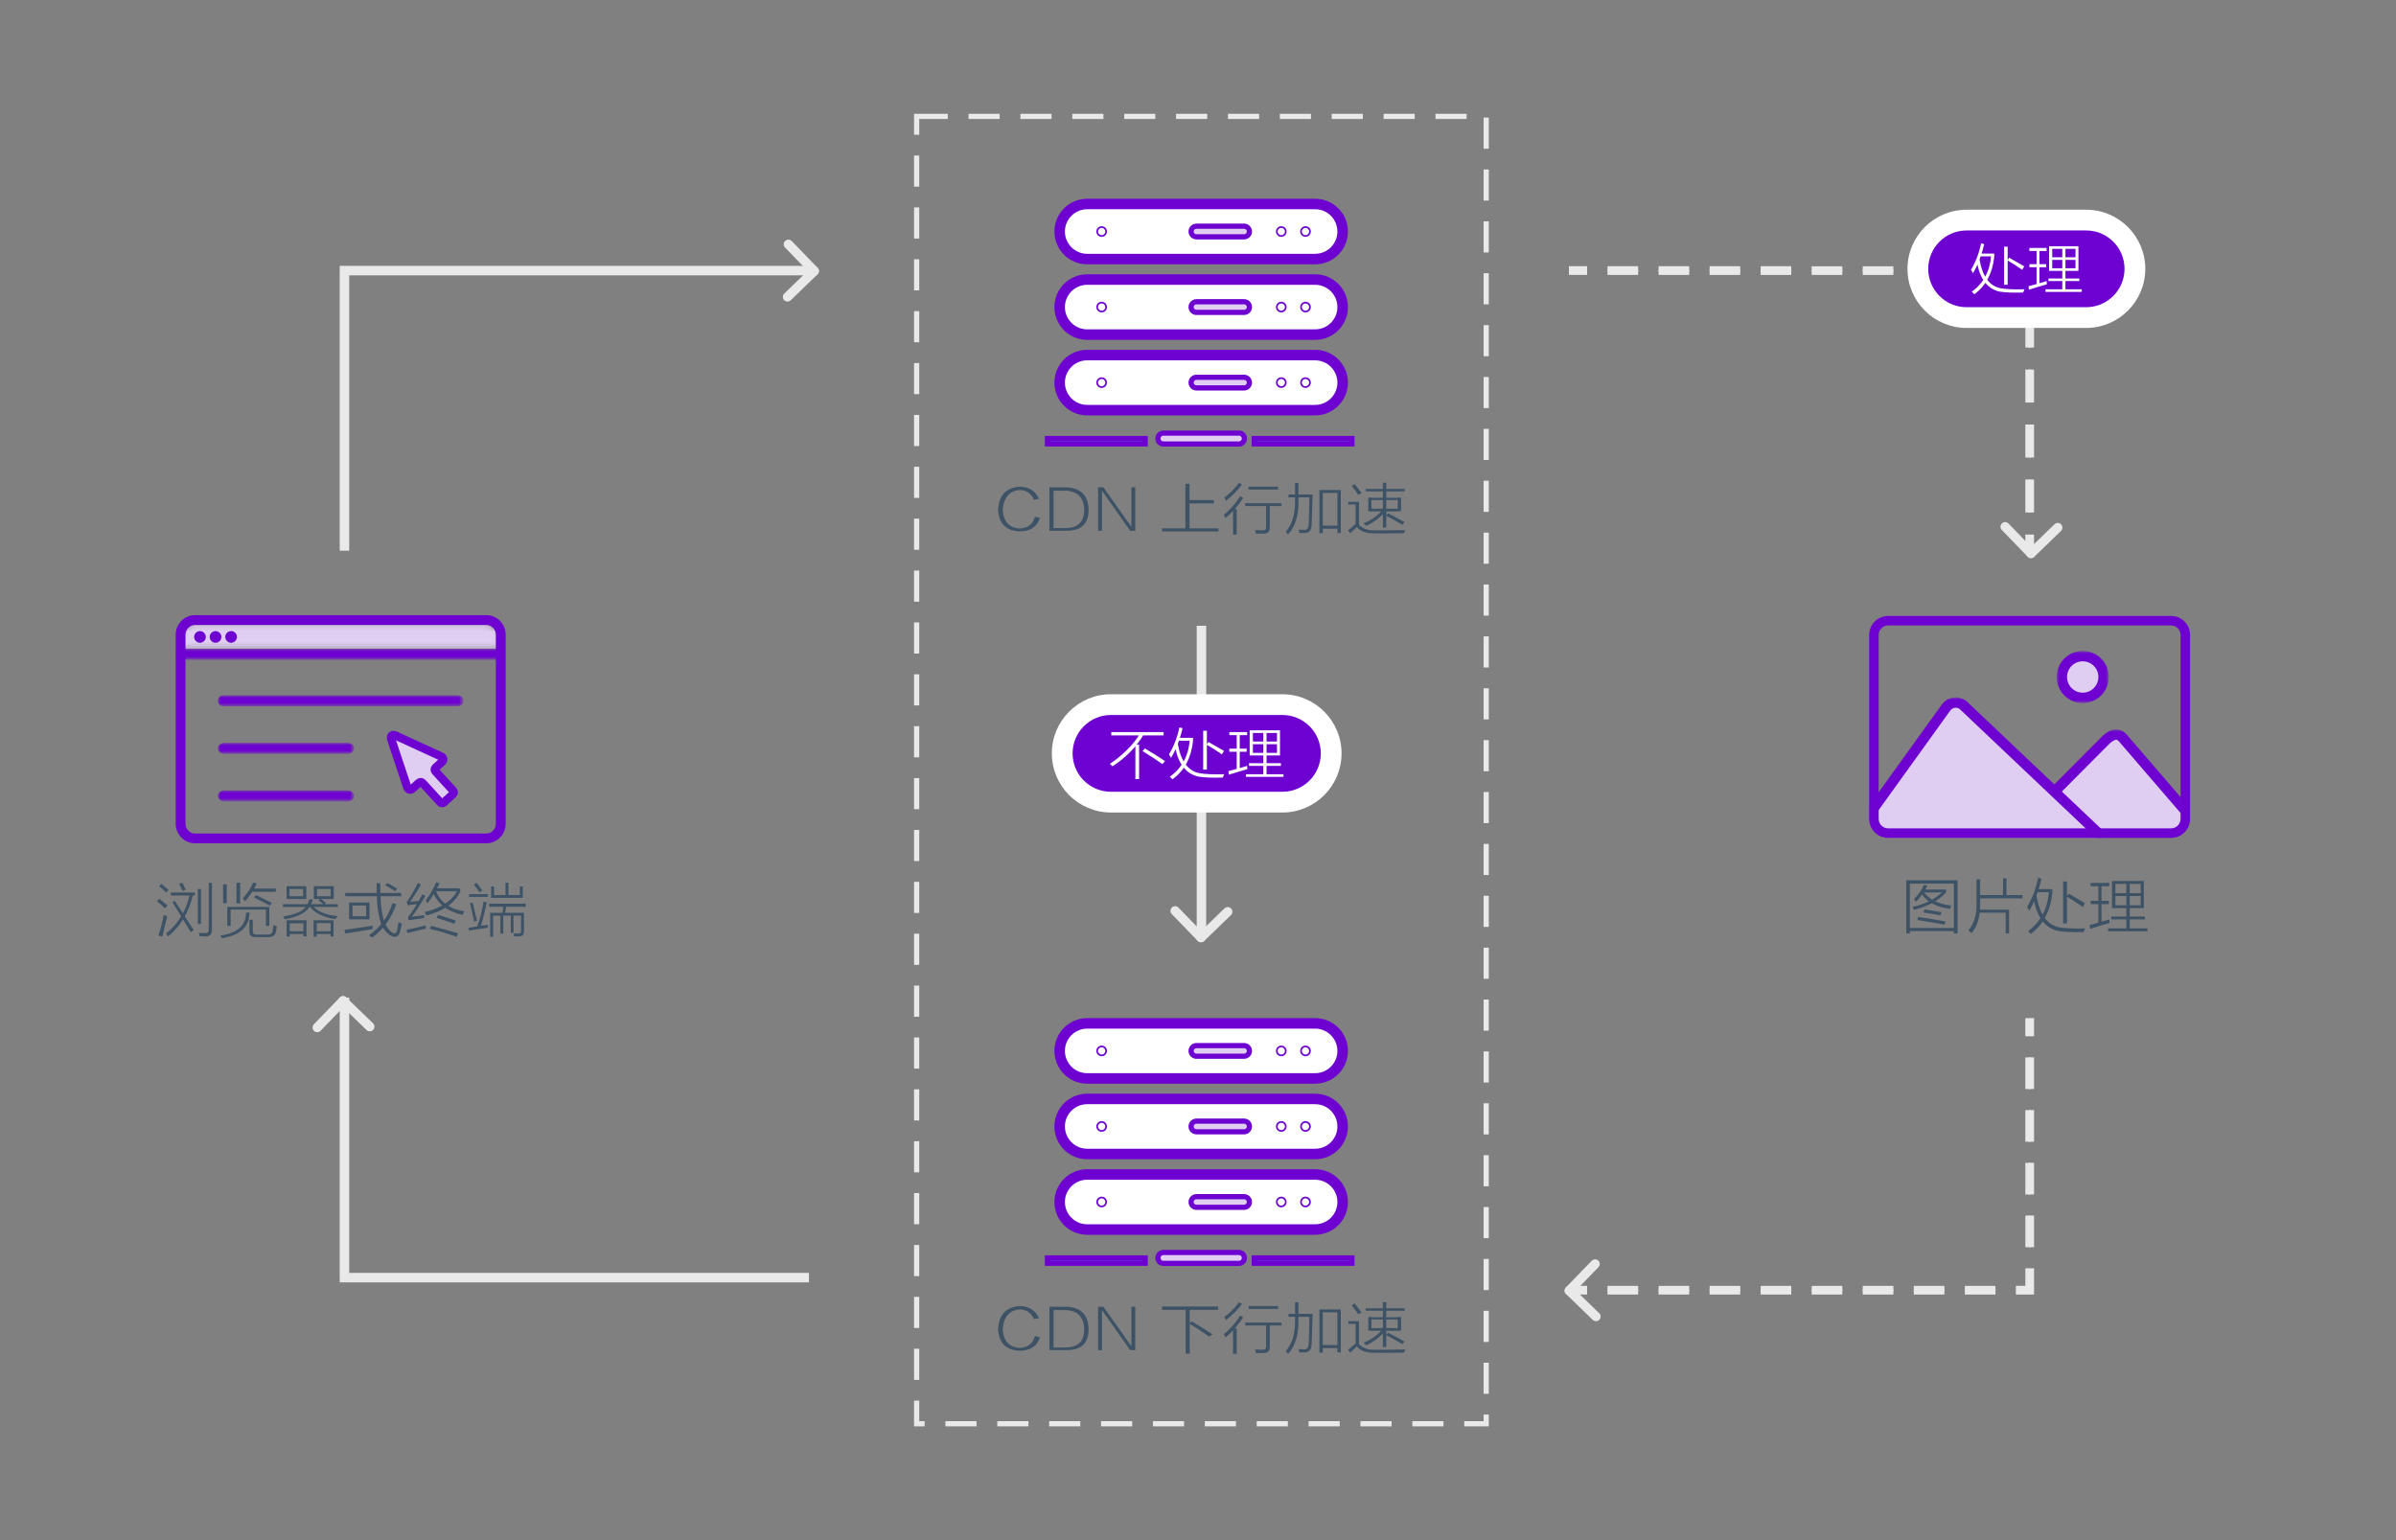 <?xml version="1.0" encoding="utf-8"?>
<!-- Generator: Adobe Illustrator 16.0.0, SVG Export Plug-In . SVG Version: 6.00 Build 0)  -->
<!DOCTYPE svg PUBLIC "-//W3C//DTD SVG 1.1//EN" "http://www.w3.org/Graphics/SVG/1.1/DTD/svg11.dtd">
<svg version="1.1" id="图层_1" xmlns="http://www.w3.org/2000/svg" xmlns:xlink="http://www.w3.org/1999/xlink" x="0px" y="0px"
	 width="461.793px" height="296.867px" viewBox="0 0 461.793 296.867" enable-background="new 0 0 461.793 296.867"
	 xml:space="preserve">
<rect x="0" y="0" width="461.793" height="296.867" fill="#808080" stroke="none"/>
<g>
	<g>
		<g>
			<polyline fill="none" stroke="#E9E9E9" stroke-miterlimit="10" points="305.889,249.033 302.889,249.033 302.891,248.359 
				305.891,248.359 			"/>
			
				<line fill="none" stroke="#E9E9E9" stroke-miterlimit="10" stroke-dasharray="5.903,3.935" x1="309.826" y1="248.359" x2="386.563" y2="248.359"/>
			<polyline fill="none" stroke="#E9E9E9" stroke-miterlimit="10" points="388.53,248.359 391.53,248.359 391.528,249.031 
				388.528,249.031 			"/>
			
				<line fill="none" stroke="#E9E9E9" stroke-miterlimit="10" stroke-dasharray="5.903,3.935" x1="384.593" y1="249.031" x2="307.855" y2="249.033"/>
		</g>
	</g>
	<g>
		<path fill="#E9E9E9" d="M303.097,249.402c-0.344,0.354-0.913,0.365-1.271,0.021l0,0c-0.354-0.344-0.363-0.911-0.021-1.269
			l4.984-5.147c0.345-0.354,0.911-0.36,1.269-0.021l0,0c0.354,0.347,0.364,0.912,0.021,1.269L303.097,249.402z"/>
		<path fill="#E9E9E9" d="M308.226,253.123c0.354,0.344,0.365,0.912,0.021,1.268l0,0c-0.346,0.357-0.91,0.365-1.269,0.021
			l-5.149-4.984c-0.354-0.344-0.363-0.914-0.021-1.268l0,0c0.346-0.357,0.913-0.365,1.269-0.021L308.226,253.123z"/>
	</g>
	<g>
		<g>
			<polyline fill="none" stroke="#E9E9E9" stroke-miterlimit="10" points="390.855,199.748 390.855,196.748 391.53,196.748 
				391.53,199.748 			"/>
			
				<line fill="none" stroke="#E9E9E9" stroke-miterlimit="10" stroke-dasharray="6.098,4.065" x1="391.53" y1="203.814" x2="391.53" y2="242.436"/>
			<polyline fill="none" stroke="#E9E9E9" stroke-miterlimit="10" points="391.53,244.467 391.53,247.467 390.857,247.467 
				390.857,244.467 			"/>
			
				<line fill="none" stroke="#E9E9E9" stroke-miterlimit="10" stroke-dasharray="6.098,4.066" x1="390.857" y1="240.402" x2="390.855" y2="201.781"/>
		</g>
	</g>
	<g>
		<g>
			<polyline fill="none" stroke="#E9E9E9" stroke-miterlimit="10" points="391.53,103.035 391.53,106.035 390.855,106.037 
				390.855,103.037 			"/>
			
				<line fill="none" stroke="#E9E9E9" stroke-miterlimit="10" stroke-dasharray="6.361,4.241" x1="390.855" y1="98.793" x2="390.857" y2="58.506"/>
			<polyline fill="none" stroke="#E9E9E9" stroke-miterlimit="10" points="390.857,56.386 390.857,53.386 391.53,53.386 
				391.53,56.386 			"/>
			
				<line fill="none" stroke="#E9E9E9" stroke-miterlimit="10" stroke-dasharray="6.361,4.241" x1="391.53" y1="60.625" x2="391.53" y2="100.914"/>
		</g>
	</g>
	<g>
		<g>
			<polyline fill="none" stroke="#E9E9E9" stroke-miterlimit="10" points="305.891,52.494 302.891,52.494 302.889,51.82 
				305.889,51.82 			"/>
			
				<line fill="none" stroke="#E9E9E9" stroke-miterlimit="10" stroke-dasharray="5.903,3.935" x1="309.824" y1="51.82" x2="386.561" y2="51.822"/>
			<polyline fill="none" stroke="#E9E9E9" stroke-miterlimit="10" points="388.528,51.822 391.528,51.822 391.53,52.494 
				388.53,52.494 			"/>
			
				<line fill="none" stroke="#E9E9E9" stroke-miterlimit="10" stroke-dasharray="5.903,3.935" x1="384.595" y1="52.494" x2="307.858" y2="52.494"/>
		</g>
	</g>
	<g>
		<path fill="#E9E9E9" d="M395.975,101.051c0.354-0.346,0.924-0.336,1.27,0.021l0,0c0.344,0.354,0.334,0.924-0.021,1.268
			l-5.147,4.984c-0.354,0.346-0.924,0.334-1.269-0.021l0,0c-0.344-0.354-0.334-0.925,0.021-1.269L395.975,101.051z"/>
		<path fill="#E9E9E9" d="M392.092,106.058c0.346,0.354,0.336,0.922-0.021,1.269l0,0c-0.354,0.344-0.925,0.334-1.269-0.021
			l-4.984-5.148c-0.345-0.355-0.335-0.924,0.021-1.27l0,0c0.354-0.346,0.924-0.334,1.27,0.021L392.092,106.058z"/>
	</g>
	<g>
		<path fill="#E9E9E9" d="M65.503,193.555c-0.354-0.344-0.364-0.914-0.021-1.27l0,0c0.346-0.354,0.912-0.365,1.27-0.021l5.146,4.983
			c0.354,0.347,0.364,0.912,0.021,1.269l0,0c-0.348,0.354-0.914,0.364-1.27,0.021L65.503,193.555z"/>
		<path fill="#E9E9E9" d="M61.786,198.684c-0.347,0.354-0.914,0.365-1.271,0.021l0,0c-0.356-0.348-0.365-0.914-0.021-1.271
			l4.983-5.146c0.344-0.354,0.913-0.367,1.269-0.021l0,0c0.355,0.344,0.364,0.912,0.021,1.269L61.786,198.684z"/>
	</g>
	<rect x="65.479" y="245.355" fill="#E9E9E9" width="90.438" height="1.826"/>
	<rect x="65.479" y="192.287" fill="#E9E9E9" width="1.828" height="53.209"/>
	<g>
		<path fill="#E9E9E9" d="M151.302,47.713c-0.344-0.354-0.336-0.924,0.021-1.27l0,0c0.354-0.344,0.923-0.334,1.269,0.021
			l4.982,5.148c0.348,0.354,0.336,0.924-0.02,1.268l0,0c-0.354,0.345-0.926,0.334-1.27-0.021L151.302,47.713z"/>
		<path fill="#E9E9E9" d="M156.309,51.597c0.354-0.345,0.923-0.336,1.267,0.021l0,0c0.348,0.354,0.334,0.926-0.021,1.27
			l-5.149,4.984c-0.354,0.345-0.924,0.336-1.269-0.021l0,0c-0.345-0.354-0.334-0.924,0.021-1.27L156.309,51.597z"/>
	</g>
	<rect x="65.479" y="51.246" fill="#E9E9E9" width="90.438" height="1.826"/>
	<rect x="65.479" y="52.933" fill="#E9E9E9" width="1.828" height="53.213"/>
	<g>
		<g>
			<path fill="#E9E9E9" d="M236.002,175.091c0.354-0.347,0.924-0.337,1.27,0.021l0,0c0.344,0.354,0.334,0.925-0.021,1.271
				l-5.146,4.982c-0.354,0.346-0.924,0.334-1.271-0.021l0,0c-0.345-0.354-0.334-0.928,0.021-1.271L236.002,175.091z"/>
			<path fill="#E9E9E9" d="M232.119,180.098c0.346,0.354,0.336,0.922-0.02,1.269l0,0c-0.355,0.344-0.927,0.334-1.271-0.021
				l-4.983-5.15c-0.345-0.354-0.335-0.922,0.021-1.27l0,0c0.355-0.347,0.926-0.334,1.271,0.021L232.119,180.098z"/>
		</g>
		<rect x="230.645" y="120.623" fill="#E9E9E9" width="1.828" height="59.082"/>
	</g>
	<g>
		<g>
			<g transform="translate(2, 71)">
				<g id="Clipped_6_">
					<g id="SVGID_4_">
					</g>
					<defs>
						<filter id="Adobe_OpacityMaskFilter" filterUnits="userSpaceOnUse" x="31.72" y="48.213" width="63.115" height="5.843">
							<feColorMatrix  type="matrix" values="1 0 0 0 0  0 1 0 0 0  0 0 1 0 0  0 0 0 1 0"/>
						</filter>
					</defs>
					<mask maskUnits="userSpaceOnUse" x="31.72" y="48.213" width="63.115" height="5.843" id="mask-10_3_">
						<g filter="url(#Adobe_OpacityMaskFilter)">
							<path id="path-9_3_" fill="#FFFFFF" d="M35.45,100.125c-1.535,0-2.785-1.533-2.785-3.418V52.772
								c0-1.885,1.25-3.42,2.785-3.42h56.143c1.537,0,2.785,1.533,2.785,3.42v43.937c0,1.889-1.25,3.418-2.785,3.418L35.45,100.125
								L35.45,100.125z"/>
						</g>
					</mask>
					<rect id="Rectangle-path_1_" x="31.72" y="48.213" mask="url(#mask-10_3_)" fill="#DFCEF2" width="63.115" height="5.843"/>
				</g>
				<g id="Clipped_4_">
					<g>
						<defs>
							<filter id="Adobe_OpacityMaskFilter_1_" filterUnits="userSpaceOnUse" x="31.862" y="54.056" width="62.83" height="2.126">
								<feColorMatrix  type="matrix" values="1 0 0 0 0  0 1 0 0 0  0 0 1 0 0  0 0 0 1 0"/>
							</filter>
						</defs>
						<mask maskUnits="userSpaceOnUse" x="31.862" y="54.056" width="62.83" height="2.126" id="mask-14_3_">
							<g filter="url(#Adobe_OpacityMaskFilter_1_)">
								<path id="path-13_3_" fill="#FFFFFF" d="M23.579,82.955c-2.037,0-3.692-1.271-3.692-2.832V43.705
									c0-1.563,1.657-2.836,3.692-2.836h74.486c2.041,0,3.695,1.271,3.695,2.836v36.418c0,1.563-1.656,2.834-3.695,2.834
									L23.579,82.955L23.579,82.955z"/>
							</g>
						</mask>
						<path id="Shape_5_" mask="url(#mask-14_3_)" fill="#6D02D1" d="M94.692,55.119c0,0.588-0.631,1.063-1.408,1.063h-60.01
							c-0.779,0-1.412-0.478-1.412-1.063l0,0c0-0.588,0.633-1.063,1.412-1.063h60.012C94.063,54.056,94.692,54.533,94.692,55.119
							L94.692,55.119z"/>
					</g>
				</g>
				<g id="Clipped_3_">
					<g>
						<defs>
							<filter id="Adobe_OpacityMaskFilter_2_" filterUnits="userSpaceOnUse" x="39.985" y="63.021" width="47.352" height="2.126">
								<feColorMatrix  type="matrix" values="1 0 0 0 0  0 1 0 0 0  0 0 1 0 0  0 0 0 1 0"/>
							</filter>
						</defs>
						<mask maskUnits="userSpaceOnUse" x="39.985" y="63.021" width="47.352" height="2.126" id="mask-16_3_">
							<g filter="url(#Adobe_OpacityMaskFilter_2_)">
								<path id="path-15_3_" fill="#FFFFFF" d="M33.741,87.514c-1.535,0-2.785-1.271-2.785-2.832V48.261
									c0-1.563,1.25-2.835,2.785-2.835h56.141c1.537,0,2.785,1.271,2.785,2.835v36.421c0,1.563-1.25,2.832-2.785,2.832H33.741
									L33.741,87.514z"/>
							</g>
						</mask>
						<path id="Shape_4_" mask="url(#mask-16_3_)" fill="#6D02D1" d="M87.337,64.084c0,0.588-0.477,1.063-1.063,1.063H41.048
							c-0.588,0-1.063-0.479-1.063-1.063l0,0c0-0.586,0.478-1.063,1.063-1.063h45.229C86.862,63.022,87.337,63.498,87.337,64.084
							L87.337,64.084z"/>
					</g>
				</g>
				<g id="Clipped_2_">
					<g>
						<defs>
							<filter id="Adobe_OpacityMaskFilter_3_" filterUnits="userSpaceOnUse" x="39.981" y="72.185" width="26.299" height="2.126">
								<feColorMatrix  type="matrix" values="1 0 0 0 0  0 1 0 0 0  0 0 1 0 0  0 0 0 1 0"/>
							</filter>
						</defs>
						<mask maskUnits="userSpaceOnUse" x="39.981" y="72.185" width="26.299" height="2.126" id="mask-20_3_">
							<g filter="url(#Adobe_OpacityMaskFilter_3_)">
								<path id="path-19_3_" fill="#FFFFFF" d="M33.741,88.527c-1.535,0-2.785-1.271-2.785-2.834V49.274
									c0-1.563,1.25-2.836,2.785-2.836h56.141c1.537,0,2.785,1.272,2.785,2.836v36.419c0,1.563-1.25,2.834-2.785,2.834H33.741z"/>
							</g>
						</mask>
						<path id="Shape_3_" mask="url(#mask-20_3_)" fill="#6D02D1" d="M66.28,73.248c0,0.586-0.588,1.063-1.311,1.063H41.294
							c-0.725,0-1.313-0.479-1.313-1.063l0,0c0-0.588,0.59-1.063,1.313-1.063h23.677C65.692,72.185,66.28,72.66,66.28,73.248
							L66.28,73.248z"/>
					</g>
				</g>
				<g id="Clipped_1_">
					<g>
						<defs>
							<filter id="Adobe_OpacityMaskFilter_4_" filterUnits="userSpaceOnUse" x="39.981" y="81.35" width="26.299" height="2.125">
								<feColorMatrix  type="matrix" values="1 0 0 0 0  0 1 0 0 0  0 0 1 0 0  0 0 0 1 0"/>
							</filter>
						</defs>
						<mask maskUnits="userSpaceOnUse" x="39.981" y="81.35" width="26.299" height="2.125" id="mask-22_3_">
							<g filter="url(#Adobe_OpacityMaskFilter_4_)">
								<path id="path-21_3_" fill="#FFFFFF" d="M33.741,93.518c-1.535,0-2.785-1.271-2.785-2.832v-36.42
									c0-1.563,1.25-2.834,2.785-2.834h56.141c1.537,0,2.785,1.271,2.785,2.834v36.42c0,1.563-1.25,2.832-2.785,2.832H33.741
									L33.741,93.518z"/>
							</g>
						</mask>
						<path id="Shape_2_" mask="url(#mask-22_3_)" fill="#6D02D1" d="M66.28,82.412c0,0.586-0.588,1.063-1.311,1.063H41.294
							c-0.725,0-1.313-0.479-1.313-1.063l0,0c0-0.586,0.59-1.063,1.313-1.063h23.677C65.692,81.348,66.28,81.826,66.28,82.412
							L66.28,82.412z"/>
					</g>
				</g>
			</g>
			<path id="Shape_1_" fill="#6D02D1" d="M93.729,120.461c1.016,0,1.842,0.851,1.842,1.894v36.417c0,1.043-0.826,1.894-1.842,1.894
				H37.591c-1.016,0-1.842-0.851-1.842-1.894v-36.417c0-1.043,0.826-1.894,1.842-1.894H93.729L93.729,120.461z M93.729,118.574
				H37.591c-2.063,0-3.729,1.69-3.729,3.778v36.417c0,2.088,1.67,3.776,3.729,3.776h56.141c2.063,0,3.729-1.688,3.729-3.776v-36.417
				C97.46,120.265,95.79,118.574,93.729,118.574L93.729,118.574z"/>
			<path id="Shape_13_" fill="#DFCEF2" stroke="#6D02D1" stroke-width="1.6" stroke-miterlimit="10" d="M85.184,146.856
				c0.389-0.354,0.317-0.817-0.161-1.037l-8.744-4.019c-0.717-0.329-1.098,0.011-0.847,0.761l3.058,9.179
				c0.17,0.5,0.621,0.619,1.01,0.268l1.256-1.137c0.192-0.174,0.494-0.158,0.67,0.031l3.432,3.75
				c0.176,0.19,0.477,0.209,0.674,0.027l1.768-1.603c0.195-0.179,0.211-0.479,0.035-0.672l-3.433-3.748
				c-0.176-0.193-0.159-0.494,0.032-0.668L85.184,146.856z"/>
			<circle fill="#6D02D1" cx="38.544" cy="122.769" r="1.125"/>
			<circle fill="#6D02D1" cx="41.544" cy="122.769" r="1.125"/>
			<circle fill="#6D02D1" cx="44.544" cy="122.769" r="1.125"/>
		</g>
		<g>
			<path fill="#3E5265" d="M30.675,173.246c0.654,0.482,1.188,0.915,1.594,1.305l-0.469,0.54c-0.471-0.478-0.984-0.943-1.547-1.395
				L30.675,173.246z M31.565,176.352c0.281,0.119,0.5,0.21,0.656,0.268c-0.219,0.932-0.531,2.237-0.938,3.915l-0.75-0.223
				C30.972,179.021,31.315,177.699,31.565,176.352z M31.097,170.366c0.563,0.481,1.031,0.87,1.406,1.17l-0.471,0.497
				c-0.404-0.42-0.857-0.822-1.357-1.217L31.097,170.366z M36.628,172.121l0.607,0.135c-0.75,3.482-2.375,6.242-4.875,8.28
				c-0.094-0.212-0.203-0.42-0.328-0.629C34.44,178.017,35.972,175.421,36.628,172.121z M32.925,172.031h4.641v0.583h-4.641V172.031
				z M33.675,173.606c1.313,2.012,2.529,3.899,3.654,5.67l-0.563,0.405c-1.188-1.981-2.359-3.901-3.516-5.761L33.675,173.606z
				 M35.128,170.14c0.25,0.42,0.469,0.871,0.654,1.35l-0.607,0.224c-0.156-0.387-0.375-0.839-0.656-1.351L35.128,170.14z
				 M38.128,171.356h0.607v6.749h-0.607V171.356z M40.237,170.186h0.609v9.046c0,0.838-0.393,1.261-1.172,1.261
				c-0.406,0-0.813-0.018-1.221-0.045c0-0.091-0.047-0.301-0.141-0.63c0.469,0.027,0.906,0.045,1.313,0.045s0.608-0.24,0.608-0.72
				L40.237,170.186L40.237,170.186z"/>
			<path fill="#3E5265" d="M47.409,175.899h0.703c-0.063,0.872-0.203,1.532-0.422,1.979c-0.656,1.532-2.281,2.521-4.875,2.973
				c-0.125-0.181-0.25-0.347-0.375-0.497c2.469-0.392,4-1.26,4.594-2.611C47.284,177.267,47.409,176.653,47.409,175.899z
				 M43.003,170.456h0.701v3.646h-0.701V170.456z M43.8,174.819h0.654v3.646H43.8V174.819z M43.987,174.819h7.547v0.497h-7.547
				V174.819z M45.581,170.14h0.703v4.006h-0.703V170.14z M48.815,170.096l0.656,0.224c-0.688,1.381-1.438,2.52-2.25,3.421
				c-0.094-0.147-0.234-0.342-0.422-0.584C47.675,172.196,48.347,171.176,48.815,170.096z M48.065,177.296h0.656v2.295
				c0,0.36,0.232,0.541,0.703,0.541h2.297c0.438,0,0.703-0.194,0.797-0.582c0.063-0.301,0.125-0.705,0.188-1.218
				c0.221,0.061,0.438,0.122,0.656,0.181c-0.063,0.48-0.125,0.868-0.188,1.17c-0.156,0.631-0.609,0.944-1.359,0.944h-2.484
				c-0.844,0-1.266-0.333-1.266-0.989V177.296z M48.394,171.266h4.781v0.629h-4.781V171.266z M49.331,172.526
				c1,0.481,2.031,0.99,3.096,1.53l-0.422,0.496c-1.096-0.569-2.109-1.095-3.049-1.576L49.331,172.526z M51.253,174.819h0.654v3.646
				h-0.654V174.819z"/>
			<path fill="#3E5265" d="M59.597,173.379H60.3c-0.313,1.112-0.893,1.952-1.734,2.521c-0.75,0.54-1.969,0.977-3.656,1.303
				c-0.094-0.146-0.219-0.328-0.375-0.54c1.656-0.268,2.875-0.66,3.656-1.17C58.909,174.956,59.378,174.253,59.597,173.379z
				 M54.534,174.281H65.13v0.54H54.534V174.281z M55.237,170.816H55.8v2.475h-0.563V170.816z M55.237,177.385h0.609v3.149h-0.609
				V177.385z M55.565,170.816h3.141v0.54h-3.141V170.816z M55.565,172.751h3.141v0.541h-3.141V172.751z M55.565,177.385h3.188v0.585
				h-3.188V177.385z M55.612,179.499h3.234v0.54h-3.234V179.499z M58.425,170.816h0.607v2.475h-0.607V170.816z M58.472,177.385
				h0.607v3.104h-0.607V177.385z M60.159,174.505c1.096,1.231,2.75,1.921,4.971,2.069c-0.156,0.18-0.328,0.377-0.518,0.583
				c-2.438-0.359-4.125-1.243-5.063-2.655L60.159,174.505L60.159,174.505z M60.44,177.385h0.609v3.149H60.44V177.385z
				 M60.487,170.816h0.609v2.475h-0.609V170.816z M60.815,170.816h3.188v0.54h-3.188V170.816z M60.815,172.751h3.188v0.541h-3.188
				V172.751z M60.815,177.385h3.188v0.541h-3.188V177.385z M60.815,179.499h3.281v0.54h-3.281V179.499z M61.8,173.246
				c0.375,0.271,0.719,0.54,1.029,0.811l-0.469,0.314c-0.281-0.3-0.607-0.584-0.982-0.854L61.8,173.246z M63.722,170.816h0.607
				v2.475h-0.607V170.816L63.722,170.816z M63.722,177.385h0.563v3.104h-0.563V177.385L63.722,177.385z"/>
			<path fill="#3E5265" d="M71.831,178.419c-0.029,0.242-0.047,0.467-0.047,0.676c-2.219,0.359-3.969,0.645-5.25,0.856l-0.141-0.72
				C67.769,179.051,69.581,178.779,71.831,178.419z M66.534,172.121h10.781v0.63H66.534V172.121z M67.284,173.966h0.656v3.24h-0.656
				V173.966z M67.612,173.966h3.281v0.585h-3.281V173.966z M67.706,176.619h3.281v0.583h-3.281V176.619z M70.565,173.966h0.656v3.24
				h-0.656V173.966z M75.628,174.1l0.75,0.18c-0.938,2.731-2.484,4.875-4.643,6.435c-0.219-0.149-0.422-0.3-0.607-0.45
				C73.347,178.736,74.847,176.682,75.628,174.1z M72.581,170.231h0.703c0,1.109,0.031,2.265,0.096,3.463
				c0.125,1.651,0.344,2.925,0.654,3.823c0.25,0.812,0.703,1.517,1.359,2.115c0.25,0.181,0.469,0.27,0.656,0.27
				s0.344-0.15,0.469-0.451c0.125-0.508,0.219-1.08,0.281-1.709c0.188,0.121,0.404,0.225,0.654,0.314
				c-0.125,0.661-0.25,1.202-0.375,1.621c-0.188,0.6-0.516,0.899-0.982,0.899c-0.375,0-0.75-0.15-1.125-0.45
				c-0.688-0.512-1.219-1.274-1.594-2.297c-0.346-1.05-0.578-2.383-0.703-4.006C72.612,172.813,72.581,171.613,72.581,170.231z
				 M74.644,170.186c0.594,0.331,1.219,0.69,1.875,1.08l-0.328,0.541c-0.656-0.422-1.297-0.813-1.922-1.172L74.644,170.186z"/>
			<path fill="#3E5265" d="M82.097,178.376c-0.031,0.181-0.047,0.391-0.047,0.63c-1.125,0.24-2.297,0.525-3.518,0.855l-0.188-0.63
				C79.628,178.961,80.878,178.676,82.097,178.376z M80.55,170.186l0.563,0.313c-0.375,0.78-1.063,1.893-2.063,3.332
				c0.813-0.092,1.375-0.149,1.688-0.18c0,0.149,0,0.345,0,0.583c-1.031,0.09-1.75,0.18-2.156,0.269l-0.188-0.675
				C78.987,173.081,79.706,171.866,80.55,170.186z M81.394,172.392l0.609,0.268c-0.938,1.62-1.813,2.972-2.625,4.052
				c0.75-0.092,1.547-0.194,2.391-0.314v0.541c-1.469,0.213-2.469,0.359-3,0.45l-0.141-0.63
				C79.378,175.945,80.3,174.493,81.394,172.392z M88.144,171.266h0.563v0.584c-1,2.189-3.172,3.735-6.516,4.633
				c-0.094-0.238-0.219-0.461-0.375-0.673c3.125-0.721,5.234-2.101,6.328-4.142V171.266L88.144,171.266z M84.065,170.051
				l0.656,0.226c-0.719,1.439-1.5,2.731-2.344,3.868c-0.096-0.209-0.203-0.406-0.328-0.583
				C82.862,172.511,83.534,171.341,84.065,170.051z M83.081,178.465c1.813,0.451,3.549,0.932,5.203,1.44
				c-0.094,0.209-0.188,0.434-0.279,0.674c-1.625-0.6-3.346-1.108-5.156-1.53L83.081,178.465z M84.019,171.761
				c0.469,1.11,1.141,1.968,2.016,2.565c0.813,0.63,1.971,1.08,3.471,1.35c-0.125,0.212-0.25,0.436-0.375,0.676
				c-1.5-0.36-2.674-0.87-3.518-1.533c-0.969-0.72-1.703-1.694-2.203-2.925L84.019,171.761z M83.644,171.22h4.781v0.583h-4.781
				V171.22z M84.44,176.352c1.125,0.33,2.25,0.689,3.375,1.08c-0.094,0.21-0.172,0.421-0.234,0.628
				c-1.25-0.45-2.391-0.823-3.422-1.125L84.44,176.352z"/>
			<path fill="#3E5265" d="M94.003,178.241c0,0.15,0,0.344,0,0.583c-1.221,0.18-2.424,0.36-3.609,0.54l-0.094-0.54
				C90.987,178.706,92.222,178.511,94.003,178.241z M90.394,172.346h3.656v0.54h-3.656V172.346z M91.097,173.966
				c0.281,1.141,0.563,2.311,0.844,3.511l-0.563,0.18c-0.25-1.227-0.518-2.415-0.799-3.555L91.097,173.966z M91.847,170.186
				c0.438,0.541,0.813,1.021,1.125,1.439l-0.563,0.36c-0.313-0.479-0.673-0.975-1.078-1.486L91.847,170.186z M93.206,173.785
				l0.609,0.136c-0.406,2.013-0.828,3.661-1.266,4.95c-0.156-0.092-0.346-0.18-0.563-0.27
				C92.55,177.013,92.956,175.406,93.206,173.785z M94.284,174.191h7.031v0.583h-7.031V174.191z M94.472,175.945h0.563v4.634h-0.563
				V175.945z M94.659,170.859h0.563v2.206h-0.563V170.859z M94.8,175.945h5.857v0.541H94.8V175.945z M94.94,172.526h5.578v0.54
				H94.94V172.526z M96.44,176.216h0.563v3.735H96.44V176.216z M97.05,174.416h0.563l-0.281,1.71h-0.516L97.05,174.416z
				 M97.425,170.14h0.563v2.656h-0.563V170.14z M98.456,176.171h0.518v3.646h-0.518V176.171z M100.425,175.945h0.563v3.509
				c0,0.69-0.297,1.035-0.891,1.035c-0.281,0-0.609,0-0.984,0c-0.031-0.181-0.063-0.377-0.094-0.584
				c0.344,0.029,0.672,0.046,0.984,0.046c0.279,0,0.422-0.167,0.422-0.497V175.945z M100.19,170.859h0.563v2.206h-0.563V170.859z"/>
		</g>
	</g>
	<g>
		<g>
			<g transform="translate(512, 56)">
				<g id="Clipped_5_" transform="translate(2, 71)">
					<g>
						<g id="SVGID_7_">
						</g>
						<defs>
							
								<filter id="Adobe_OpacityMaskFilter_5_" filterUnits="userSpaceOnUse" x="-129.657" y="13.586" width="48.197" height="28.397">
								<feColorMatrix  type="matrix" values="1 0 0 0 0  0 1 0 0 0  0 0 1 0 0  0 0 0 1 0"/>
							</filter>
						</defs>
						<mask maskUnits="userSpaceOnUse" x="-129.657" y="13.586" width="48.197" height="28.397" id="mask-4_3_">
							<g filter="url(#Adobe_OpacityMaskFilter_5_)">
								<path id="path-3_3_" fill="#FFFFFF" d="M-150.122,33.58c-1.493,0-2.709-1.236-2.709-2.758V-4.599
									c0-1.521,1.217-2.756,2.709-2.756h54.604c1.493,0,2.709,1.233,2.709,2.756v35.423c0,1.521-1.217,2.76-2.709,2.76
									L-150.122,33.58L-150.122,33.58z"/>
							</g>
						</mask>
						<path id="Shape_14_" mask="url(#mask-4_3_)" fill="#DFCEF2" stroke="#6D02D1" stroke-width="2" d="M-125.177,40.588
							c-1.028-0.736-4.104-3.406-3.367-4.439l20.38-20.483c1.129-1.078,2.221-1.511,3.207-0.53l21.134,24.542
							c1.029,0.736,1.813,0.271,1.07,1.302L-125.177,40.588z"/>
					</g>
					<g>
						<g id="SVGID_6_">
						</g>
						<defs>
							
								<filter id="Adobe_OpacityMaskFilter_6_" filterUnits="userSpaceOnUse" x="-156.355" y="7.412" width="48.488" height="30.46">
								<feColorMatrix  type="matrix" values="1 0 0 0 0  0 1 0 0 0  0 0 1 0 0  0 0 0 1 0"/>
							</filter>
						</defs>
						<mask maskUnits="userSpaceOnUse" x="-156.355" y="7.412" width="48.488" height="30.46" id="mask-6_3_">
							<g filter="url(#Adobe_OpacityMaskFilter_6_)">
								<path id="path-5_3_" fill="#FFFFFF" d="M-150.122,33.58c-1.493,0-2.709-1.236-2.709-2.758V-4.599
									c0-1.521,1.217-2.756,2.709-2.756h54.604c1.493,0,2.709,1.233,2.709,2.756v35.423c0,1.521-1.217,2.76-2.709,2.76
									L-150.122,33.58L-150.122,33.58z"/>
							</g>
						</mask>
						<path id="Shape_7_" mask="url(#mask-6_3_)" fill="#DFCEF2" stroke="#6D02D1" stroke-width="2" d="M-151.875,36.484
							c-1.03-0.736-4.106-3.41-3.367-4.439l16.319-22.672c0.735-1.032,2.176-1.271,3.205-0.53l26.109,24.741
							c1.031,0.734,0.894,2.254,0.153,3.283L-151.875,36.484z"/>
					</g>
					<g>
						<g id="SVGID_5_">
						</g>
						<defs>
							
								<filter id="Adobe_OpacityMaskFilter_7_" filterUnits="userSpaceOnUse" x="-117.613" y="-1.531" width="10.046" height="10.046">
								<feColorMatrix  type="matrix" values="1 0 0 0 0  0 1 0 0 0  0 0 1 0 0  0 0 0 1 0"/>
							</filter>
						</defs>
						<mask maskUnits="userSpaceOnUse" x="-117.613" y="-1.531" width="10.046" height="10.046" id="mask-8_3_">
							<g filter="url(#Adobe_OpacityMaskFilter_7_)">
								<path id="path-7_3_" fill="#FFFFFF" d="M-150.122,33.58c-1.493,0-2.709-1.236-2.709-2.758V-4.599
									c0-1.521,1.217-2.756,2.709-2.756h54.604c1.493,0,2.709,1.233,2.709,2.756v35.423c0,1.521-1.217,2.76-2.709,2.76
									L-150.122,33.58L-150.122,33.58z"/>
							</g>
						</mask>
						
							<circle id="Oval_1_" mask="url(#mask-8_3_)" fill="#DFCEF2" stroke="#6D02D1" stroke-width="2" cx="-112.59" cy="3.492" r="4.023"/>
					</g>
				</g>
			</g>
			<path id="Shape_6_" fill="#6D02D1" d="M418.48,120.565c0.987,0,1.791,0.822,1.791,1.836v35.423c0,1.016-0.804,1.84-1.791,1.84
				h-54.604c-0.987,0-1.79-0.824-1.79-1.84v-35.423c0-1.014,0.803-1.836,1.79-1.836H418.48L418.48,120.565z M418.48,118.728h-54.604
				c-2.005,0-3.628,1.646-3.628,3.674v35.423c0,2.028,1.625,3.678,3.628,3.678h54.604c2.004,0,3.629-1.646,3.629-3.678v-35.423
				C422.109,120.373,420.484,118.728,418.48,118.728L418.48,118.728z"/>
		</g>
		<g>
			<path fill="#3E5265" d="M367.396,169.676h0.702v10.25h-0.702V169.676z M367.771,169.676h9.188v0.644h-9.188V169.676z
				 M367.818,178.869h9.094v0.598h-9.094V178.869z M374.521,171.469h0.563v0.552c-1.405,1.533-3.452,2.651-6.142,3.355
				c-0.095-0.185-0.22-0.368-0.375-0.552c2.5-0.552,4.483-1.563,5.952-3.034L374.521,171.469L374.521,171.469z M370.818,170.549
				l0.655,0.186c-0.688,1.255-1.405,2.281-2.155,3.08c-0.095-0.121-0.232-0.29-0.422-0.506
				C369.74,172.451,370.381,171.53,370.818,170.549z M369.553,177.353l0.142-0.597c1.844,0.246,3.608,0.539,5.297,0.874
				l-0.232,0.597C373.131,177.919,371.396,177.628,369.553,177.353z M370.678,171.744c0.969,1.564,2.767,2.498,5.392,2.802
				c-0.095,0.217-0.173,0.43-0.232,0.644c-2.656-0.337-4.531-1.363-5.625-3.081L370.678,171.744z M370.631,171.469h4.172v0.552
				h-4.172V171.469z M370.725,175.881l0.188-0.597c1,0.154,2.096,0.341,3.281,0.553l-0.188,0.597
				C372.787,176.219,371.693,176.034,370.725,175.881z M376.584,169.676h0.702v10.25h-0.702V169.676z"/>
			<path fill="#3E5265" d="M380.943,169.492h0.703v5.054c0,2.178-0.548,3.953-1.642,5.332c-0.188-0.184-0.393-0.367-0.608-0.551
				c1.03-1.255,1.547-2.849,1.547-4.781V169.492z M381.131,175.33h5.766v0.595h-5.766V175.33z M381.178,172.525h8.625v0.644h-8.625
				V172.525z M386.053,169.309h0.654v3.631h-0.654V169.309z M386.568,175.33h0.655v4.597h-0.655V175.33z"/>
			<path fill="#3E5265" d="M392.803,169.216l0.654,0.139c-0.529,2.39-1.313,4.459-2.344,6.205c-0.125-0.275-0.267-0.52-0.422-0.735
				C391.693,173.139,392.396,171.271,392.803,169.216z M394.912,171.377h0.656v0.689c-0.375,3.523-1.767,6.175-4.172,7.95
				c-0.188-0.215-0.359-0.398-0.517-0.552c2.438-1.778,3.779-4.334,4.029-7.677L394.912,171.377L394.912,171.377z M392.475,172.525
				c0.595,3.648,2.047,5.716,4.357,6.206c1.156,0.214,2.846,0.289,5.063,0.227c-0.094,0.185-0.188,0.415-0.28,0.689
				c-2.095,0.063-3.72,0-4.875-0.185c-2.47-0.521-4.047-2.496-4.732-5.93L392.475,172.525z M392.381,171.377h2.951v0.596h-2.951
				V171.377z M397.631,169.905h0.75v8.091h-0.75V169.905z M398.709,172.25c1.063,0.614,2.108,1.228,3.142,1.839l-0.422,0.735
				c-1.03-0.735-2.063-1.41-3.095-2.022L398.709,172.25z"/>
			<path fill="#3E5265" d="M406.537,177.214c0,0.215,0.018,0.444,0.049,0.689c-1.281,0.368-2.531,0.751-3.75,1.149l-0.096-0.735
				C403.99,177.98,405.256,177.612,406.537,177.214z M402.928,170.182h3.607v0.642h-3.607V170.182z M402.928,173.629h3.517v0.644
				h-3.517V173.629z M404.428,170.455h0.607v7.583h-0.607V170.455z M406.303,178.959h7.594v0.552h-7.594V178.959z M406.912,176.663
				h6.471v0.551h-6.471V176.663z M407.053,169.813h0.654v5.24h-0.654V169.813z M407.334,172.158h5.577v0.552h-5.577V172.158z
				 M407.381,169.813h5.529v0.553h-5.529V169.813z M407.428,174.5h5.529v0.552h-5.529V174.5z M409.818,169.998h0.655v9.284h-0.655
				V169.998z M412.584,169.813h0.608v5.24h-0.608V169.813z"/>
		</g>
	</g>
	<g>
		<path fill="#FFFFFF" d="M209.543,49.937c-2.93,0-5.311-2.383-5.311-5.31c0-2.928,2.381-5.313,5.311-5.313h43.932
			c2.926,0,5.308,2.385,5.308,5.313c0,2.927-2.382,5.31-5.308,5.31H209.543z"/>
		<path fill="#6D02D1" stroke="#6D02D1" stroke-miterlimit="10" d="M253.471,39.832c2.646,0,4.793,2.15,4.793,4.795
			c0,2.646-2.146,4.793-4.793,4.793h-43.932c-2.646,0-4.793-2.147-4.793-4.793c0-2.645,2.149-4.795,4.793-4.795H253.471
			L253.471,39.832z M253.471,38.808h-43.932c-3.216,0-5.818,2.604-5.818,5.819c0,3.214,2.604,5.82,5.818,5.82h43.932
			c3.217,0,5.82-2.606,5.82-5.82C259.291,41.412,256.688,38.808,253.471,38.808L253.471,38.808z"/>
		<path id="Shape_37_" fill="#DFCEF2" stroke="#6D02D1" stroke-miterlimit="10" d="M240.807,44.627c0,0.563-0.461,1.023-1.027,1.023
			h-9.188c-0.565,0-1.026-0.461-1.026-1.023l0,0c0-0.567,0.461-1.026,1.026-1.026h9.188
			C240.346,43.601,240.807,44.06,240.807,44.627L240.807,44.627z"/>
		<path id="Shape_36_" fill="#6D02D1" d="M246.945,43.923c0.392,0,0.703,0.315,0.703,0.704c0,0.39-0.313,0.703-0.703,0.703
			c-0.389,0-0.702-0.313-0.702-0.703C246.243,44.238,246.559,43.923,246.945,43.923L246.945,43.923z M246.945,43.601
			c-0.563,0-1.024,0.459-1.024,1.026c0,0.563,0.462,1.023,1.024,1.023c0.568,0,1.027-0.461,1.027-1.023
			C247.975,44.06,247.516,43.601,246.945,43.601L246.945,43.601z"/>
		<path id="Shape_35_" fill="#6D02D1" d="M251.614,43.923c0.391,0,0.702,0.315,0.702,0.704c0,0.39-0.313,0.703-0.702,0.703
			c-0.388,0-0.703-0.313-0.703-0.703C250.911,44.238,251.227,43.923,251.614,43.923L251.614,43.923z M251.614,43.601
			c-0.565,0-1.025,0.459-1.025,1.026c0,0.563,0.46,1.023,1.025,1.023s1.028-0.461,1.028-1.023
			C252.643,44.06,252.182,43.601,251.614,43.601L251.614,43.601z"/>
		<path fill="#FFFFFF" d="M209.543,64.496c-2.93,0-5.311-2.381-5.311-5.307c0-2.928,2.381-5.311,5.311-5.311h43.932
			c2.926,0,5.308,2.381,5.308,5.311c0,2.926-2.382,5.307-5.308,5.307H209.543z"/>
		<path fill="#6D02D1" stroke="#6D02D1" stroke-miterlimit="10" d="M253.471,54.397c2.646,0,4.793,2.147,4.793,4.793
			c0,2.644-2.146,4.793-4.793,4.793h-43.932c-2.646,0-4.793-2.149-4.793-4.793c0-2.646,2.149-4.793,4.793-4.793H253.471
			L253.471,54.397z M253.471,53.369h-43.932c-3.216,0-5.818,2.604-5.818,5.821c0,3.216,2.604,5.82,5.818,5.82h43.932
			c3.217,0,5.82-2.604,5.82-5.82C259.293,55.974,256.688,53.369,253.471,53.369L253.471,53.369z"/>
		<path id="Shape_34_" fill="#DFCEF2" stroke="#6D02D1" stroke-miterlimit="10" d="M240.807,59.19c0,0.563-0.461,1.025-1.027,1.025
			h-9.188c-0.565,0-1.026-0.462-1.026-1.025l0,0c0-0.567,0.461-1.028,1.026-1.028h9.188
			C240.346,58.162,240.807,58.621,240.807,59.19L240.807,59.19z"/>
		<path id="Shape_33_" fill="#6D02D1" d="M246.945,58.488c0.392,0,0.703,0.313,0.703,0.702s-0.313,0.703-0.703,0.703
			c-0.389,0-0.702-0.313-0.702-0.703S246.559,58.488,246.945,58.488L246.945,58.488z M246.945,58.162
			c-0.563,0-1.024,0.461-1.024,1.028c0,0.563,0.462,1.024,1.024,1.024c0.568,0,1.027-0.461,1.027-1.024
			C247.975,58.621,247.516,58.162,246.945,58.162L246.945,58.162z"/>
		<path id="Shape_32_" fill="#6D02D1" d="M251.614,58.488c0.391,0,0.702,0.313,0.702,0.702s-0.313,0.703-0.702,0.703
			c-0.388,0-0.703-0.313-0.703-0.703S251.227,58.488,251.614,58.488L251.614,58.488z M251.614,58.162
			c-0.565,0-1.025,0.461-1.025,1.028c0,0.563,0.46,1.024,1.025,1.024s1.028-0.461,1.028-1.024
			C252.643,58.621,252.182,58.162,251.614,58.162L251.614,58.162z"/>
		<path fill="#FFFFFF" d="M209.543,79.058c-2.93,0-5.311-2.382-5.311-5.31c0-2.929,2.381-5.311,5.311-5.311h43.932
			c2.926,0,5.308,2.382,5.308,5.311c0,2.928-2.382,5.31-5.308,5.31H209.543z"/>
		<path fill="#6D02D1" stroke="#6D02D1" stroke-miterlimit="10" d="M253.471,68.955c2.646,0,4.793,2.15,4.793,4.795
			c0,2.644-2.146,4.793-4.793,4.793h-43.932c-2.646,0-4.793-2.149-4.793-4.793c0-2.645,2.149-4.795,4.793-4.795H253.471
			L253.471,68.955z M253.471,67.929h-43.932c-3.216,0-5.818,2.604-5.818,5.819s2.604,5.818,5.818,5.818h43.932
			c3.217,0,5.82-2.604,5.82-5.818C259.291,70.535,256.688,67.929,253.471,67.929L253.471,67.929z"/>
		<path id="Shape_31_" fill="#DFCEF2" stroke="#6D02D1" stroke-miterlimit="10" d="M240.807,73.748c0,0.566-0.461,1.025-1.027,1.025
			h-9.188c-0.565,0-1.026-0.459-1.026-1.025l0,0c0-0.563,0.461-1.024,1.026-1.024h9.188
			C240.346,72.724,240.807,73.185,240.807,73.748L240.807,73.748z"/>
		<path id="Shape_29_" fill="#6D02D1" d="M246.945,73.045c0.392,0,0.703,0.313,0.703,0.703s-0.313,0.703-0.703,0.703
			c-0.389,0-0.702-0.313-0.702-0.703C246.243,73.359,246.559,73.045,246.945,73.045L246.945,73.045z M246.945,72.724
			c-0.563,0-1.024,0.461-1.024,1.024c0,0.566,0.462,1.025,1.024,1.025c0.568,0,1.027-0.459,1.027-1.025
			C247.975,73.185,247.516,72.724,246.945,72.724L246.945,72.724z"/>
		<path id="Shape_28_" fill="#6D02D1" d="M212.328,43.923c0.389,0,0.702,0.315,0.702,0.704c0,0.39-0.313,0.703-0.702,0.703
			c-0.39,0-0.703-0.313-0.703-0.703C211.625,44.238,211.938,43.923,212.328,43.923L212.328,43.923z M212.328,43.601
			c-0.566,0-1.027,0.459-1.027,1.026c0,0.563,0.461,1.023,1.027,1.023s1.026-0.461,1.026-1.023
			C213.354,44.06,212.895,43.601,212.328,43.601L212.328,43.601z"/>
		<path id="Shape_27_" fill="#6D02D1" d="M212.328,58.488c0.389,0,0.702,0.313,0.702,0.702s-0.313,0.703-0.702,0.703
			c-0.39,0-0.703-0.313-0.703-0.703S211.938,58.488,212.328,58.488L212.328,58.488z M212.328,58.162
			c-0.566,0-1.027,0.461-1.027,1.028c0,0.563,0.461,1.024,1.027,1.024s1.026-0.461,1.026-1.024
			C213.354,58.621,212.895,58.162,212.328,58.162L212.328,58.162z"/>
		<path id="Shape_26_" fill="#6D02D1" d="M212.328,73.045c0.389,0,0.702,0.313,0.702,0.703s-0.313,0.703-0.702,0.703
			c-0.39,0-0.703-0.313-0.703-0.703C211.625,73.359,211.938,73.045,212.328,73.045L212.328,73.045z M212.328,72.724
			c-0.566,0-1.027,0.461-1.027,1.024c0,0.566,0.461,1.025,1.027,1.025s1.026-0.459,1.026-1.025
			C213.354,73.185,212.895,72.724,212.328,72.724L212.328,72.724z"/>
		<path id="Shape_25_" fill="#6D02D1" d="M251.614,73.045c0.391,0,0.702,0.313,0.702,0.703s-0.313,0.703-0.702,0.703
			c-0.388,0-0.703-0.313-0.703-0.703C250.911,73.359,251.227,73.045,251.614,73.045L251.614,73.045z M251.614,72.724
			c-0.565,0-1.025,0.461-1.025,1.024c0,0.566,0.46,1.025,1.025,1.025s1.028-0.459,1.028-1.025
			C252.643,73.185,252.182,72.724,251.614,72.724L251.614,72.724z"/>
		
			<rect id="Rectangle-path_3_" x="201.883" y="84.531" fill="#32D0AC" stroke="#6D02D1" stroke-miterlimit="10" width="18.832" height="1.026"/>
		
			<rect id="Rectangle-path_2_" x="241.729" y="84.531" fill="#32D0AC" stroke="#6D02D1" stroke-miterlimit="10" width="18.832" height="1.026"/>
		<path id="Shape_24_" fill="#DFCEF2" stroke="#6D02D1" stroke-miterlimit="10" d="M239.834,84.531c0,0.579-0.47,1.049-1.05,1.049
			h-14.56c-0.58,0-1.051-0.47-1.051-1.049l0,0c0-0.58,0.471-1.05,1.051-1.05h14.56C239.366,83.481,239.834,83.951,239.834,84.531
			L239.834,84.531z"/>
		<g>
			<path fill="#3E5265" d="M199.449,99.604l0.984,0.212c-0.531,1.717-1.828,2.59-3.891,2.618c-2.625-0.115-4.018-1.488-4.174-4.12
				c0.125-2.861,1.549-4.363,4.268-4.506c1.719,0.058,2.922,0.83,3.607,2.317l-0.938,0.213c-0.563-1.231-1.5-1.86-2.813-1.889
				c-1.97,0.201-3.048,1.46-3.234,3.777c0.125,2.261,1.188,3.476,3.188,3.646C198.074,101.821,199.074,101.063,199.449,99.604z"/>
			<path fill="#3E5265" d="M205.355,102.31h-3.094v-8.371h3.188c2.813,0.087,4.268,1.488,4.359,4.208
				C209.871,100.977,208.387,102.364,205.355,102.31z M205.402,94.583h-2.344v7.21h2.297c2.438-0.029,3.641-1.231,3.609-3.605
				C208.871,95.9,207.684,94.698,205.402,94.583z"/>
			<path fill="#3E5265" d="M217.824,102.31l-5.438-7.726v7.726h-0.75v-8.371h1.031l5.391,7.597v-7.597h0.75v8.371H217.824z"/>
			<path fill="#3E5265" d="M223.965,101.837h10.875v0.6h-10.875V101.837z M228.465,93.253h0.797v8.755h-0.797V93.253z
				 M229.074,96.385h4.875v0.644h-4.875V96.385z"/>
			<path fill="#3E5265" d="M235.871,99.219c1.188-0.916,2.234-2.103,3.143-3.563l0.607,0.3c-1,1.545-2.141,2.846-3.422,3.907
				C236.137,99.663,236.027,99.448,235.871,99.219z M235.965,95.913c1.063-0.772,2-1.716,2.813-2.833l0.609,0.301
				c-0.846,1.144-1.875,2.188-3.096,3.133C236.199,96.343,236.09,96.142,235.965,95.913z M237.652,98.146h0.703v4.893h-0.703V98.146
				z M239.996,96.987h6.984v0.557h-6.984V96.987z M240.652,93.81h5.672v0.557h-5.672V93.81z M244.027,97.2h0.703v4.507
				c0,0.773-0.406,1.16-1.22,1.16c-0.438,0-0.922,0-1.452,0c-0.031-0.231-0.095-0.46-0.188-0.687c0.563,0.026,1.063,0.043,1.5,0.043
				c0.438,0,0.655-0.2,0.655-0.6L244.027,97.2L244.027,97.2z"/>
			<path fill="#3E5265" d="M249.605,93.08h0.655v3.734c0,2.69-0.672,4.764-2.018,6.223c-0.125-0.172-0.267-0.36-0.423-0.557
				c1.188-1.346,1.781-3.249,1.781-5.707L249.605,93.08L249.605,93.08z M248.34,95.313h4.404v0.557h-4.404V95.313z M252.371,95.313
				h0.609c-0.063,2.632-0.125,4.605-0.188,5.924c-0.031,1-0.483,1.502-1.358,1.502c-0.22,0-0.563,0-1.031,0
				c-0.031-0.202-0.063-0.416-0.094-0.644c0.438,0.027,0.813,0.043,1.125,0.043c0.469,0,0.733-0.327,0.797-0.987
				C252.293,99.749,252.34,97.803,252.371,95.313z M254.293,94.454h0.655v8.326h-0.655V94.454z M254.48,94.454h3.75v0.556h-3.75
				V94.454z M254.527,101.32h3.518v0.6h-3.518V101.32z M257.762,94.454h0.656v8.283h-0.656V94.454z"/>
			<path fill="#3E5265" d="M261.371,100.936h0.375c0.563,0.745,1.424,1.17,2.578,1.286c1,0.027,3.188,0.014,6.563-0.043
				c-0.125,0.2-0.219,0.4-0.281,0.6c-3.219,0.058-5.375,0.058-6.469,0c-1.156-0.086-2.031-0.487-2.625-1.202
				c-0.438,0.401-0.859,0.8-1.268,1.202l-0.422-0.557C260.324,101.794,260.84,101.363,261.371,100.936z M259.871,96.729h1.828v0.516
				h-1.828V96.729z M261.09,93.295c0.404,0.545,0.844,1.117,1.313,1.717l-0.606,0.387c-0.438-0.63-0.858-1.203-1.269-1.717
				L261.09,93.295z M261.277,96.729h0.656v4.636h-0.656V96.729z M266.387,98.36h0.797c-1.031,1.286-2.313,2.289-3.844,3.003
				c-0.188-0.172-0.375-0.328-0.563-0.473C264.277,100.291,265.48,99.448,266.387,98.36z M263.199,94.24h7.547v0.474h-7.547V94.24z
				 M263.715,95.913h0.607v2.618h-0.607V95.913z M263.902,95.957h5.768v0.429h-5.768V95.957z M263.902,98.06h5.768v0.516h-5.768
				V98.06z M266.527,93.039h0.656v8.669h-0.656V93.039z M267.559,98.96c1.125,0.572,2.172,1.129,3.142,1.674l-0.423,0.516
				c-1-0.601-2.047-1.188-3.141-1.76L267.559,98.96z M269.387,95.913h0.656v2.618h-0.656V95.913z"/>
		</g>
	</g>
	<g>
		<path fill="#FFFFFF" d="M209.543,207.875c-2.93,0-5.311-2.381-5.311-5.311c0-2.926,2.381-5.31,5.311-5.31h43.932
			c2.926,0,5.308,2.384,5.308,5.31c0,2.93-2.382,5.311-5.308,5.311H209.543z"/>
		<path fill="#6D02D1" stroke="#6D02D1" stroke-miterlimit="10" d="M253.471,197.773c2.646,0,4.793,2.15,4.793,4.795
			c0,2.646-2.146,4.795-4.793,4.795h-43.932c-2.646,0-4.793-2.148-4.793-4.795c0-2.645,2.149-4.795,4.793-4.795H253.471
			L253.471,197.773z M253.471,196.748h-43.932c-3.216,0-5.818,2.604-5.818,5.818s2.604,5.82,5.818,5.82h43.932
			c3.217,0,5.82-2.605,5.82-5.82C259.293,199.354,256.688,196.748,253.471,196.748L253.471,196.748z"/>
		<path id="Shape_50_" fill="#DFCEF2" stroke="#6D02D1" stroke-miterlimit="10" d="M240.807,202.568
			c0,0.563-0.461,1.024-1.027,1.024h-9.188c-0.565,0-1.026-0.461-1.026-1.024l0,0c0-0.566,0.461-1.025,1.026-1.025h9.188
			C240.346,201.541,240.807,202,240.807,202.568L240.807,202.568z"/>
		<path id="Shape_49_" fill="#6D02D1" d="M246.945,201.865c0.392,0,0.703,0.314,0.703,0.703s-0.313,0.703-0.703,0.703
			c-0.389,0-0.702-0.314-0.702-0.703S246.559,201.865,246.945,201.865L246.945,201.865z M246.945,201.541
			c-0.563,0-1.024,0.459-1.024,1.023c0,0.565,0.462,1.027,1.024,1.027c0.568,0,1.027-0.462,1.027-1.027
			C247.975,202,247.516,201.541,246.945,201.541L246.945,201.541z"/>
		<path id="Shape_48_" fill="#6D02D1" d="M251.614,201.865c0.391,0,0.702,0.314,0.702,0.703s-0.313,0.703-0.702,0.703
			c-0.388,0-0.703-0.314-0.703-0.703S251.227,201.865,251.614,201.865L251.614,201.865z M251.614,201.541
			c-0.565,0-1.025,0.459-1.025,1.023c0,0.565,0.46,1.027,1.025,1.027s1.028-0.462,1.028-1.027
			C252.643,202,252.182,201.541,251.614,201.541L251.614,201.541z"/>
		<path fill="#FFFFFF" d="M209.543,222.438c-2.93,0-5.311-2.381-5.311-5.309s2.381-5.311,5.311-5.311h43.932
			c2.926,0,5.308,2.383,5.308,5.311s-2.382,5.309-5.308,5.309H209.543z"/>
		<path fill="#6D02D1" stroke="#6D02D1" stroke-miterlimit="10" d="M253.471,212.336c2.646,0,4.793,2.148,4.793,4.793
			s-2.146,4.794-4.793,4.794h-43.932c-2.646,0-4.793-2.149-4.793-4.794s2.149-4.793,4.793-4.793H253.471L253.471,212.336z
			 M253.471,211.309h-43.932c-3.216,0-5.818,2.604-5.818,5.82c0,3.217,2.604,5.82,5.818,5.82h43.932c3.217,0,5.82-2.604,5.82-5.82
			C259.293,213.914,256.688,211.309,253.471,211.309L253.471,211.309z"/>
		<path id="Shape_47_" fill="#DFCEF2" stroke="#6D02D1" stroke-miterlimit="10" d="M240.807,217.129
			c0,0.564-0.461,1.027-1.027,1.027h-9.188c-0.565,0-1.026-0.463-1.026-1.027l0,0c0-0.566,0.461-1.027,1.026-1.027h9.188
			C240.346,216.102,240.807,216.563,240.807,217.129L240.807,217.129z"/>
		<path id="Shape_46_" fill="#6D02D1" d="M246.945,216.426c0.392,0,0.703,0.314,0.703,0.703c0,0.391-0.313,0.703-0.703,0.703
			c-0.389,0-0.702-0.313-0.702-0.703C246.243,216.742,246.559,216.426,246.945,216.426L246.945,216.426z M246.945,216.102
			c-0.563,0-1.024,0.461-1.024,1.027c0,0.564,0.462,1.027,1.024,1.027c0.568,0,1.027-0.463,1.027-1.027
			C247.975,216.563,247.516,216.102,246.945,216.102L246.945,216.102z"/>
		<path id="Shape_45_" fill="#6D02D1" d="M251.614,216.426c0.391,0,0.702,0.314,0.702,0.703c0,0.391-0.313,0.703-0.702,0.703
			c-0.388,0-0.703-0.313-0.703-0.703C250.911,216.742,251.227,216.426,251.614,216.426L251.614,216.426z M251.614,216.102
			c-0.565,0-1.025,0.461-1.025,1.027c0,0.564,0.46,1.027,1.025,1.027s1.028-0.463,1.028-1.027
			C252.643,216.563,252.182,216.102,251.614,216.102L251.614,216.102z"/>
		<path fill="#FFFFFF" d="M209.543,236.998c-2.93,0-5.311-2.381-5.311-5.311c0-2.928,2.381-5.31,5.311-5.31h43.932
			c2.926,0,5.308,2.382,5.308,5.31c0,2.93-2.382,5.311-5.308,5.311H209.543z"/>
		<path fill="#6D02D1" stroke="#6D02D1" stroke-miterlimit="10" d="M253.471,226.896c2.646,0,4.793,2.151,4.793,4.795
			c0,2.643-2.146,4.793-4.793,4.793h-43.932c-2.646,0-4.793-2.15-4.793-4.793c0-2.645,2.149-4.795,4.793-4.795H253.471
			L253.471,226.896z M253.471,225.871h-43.932c-3.216,0-5.818,2.604-5.818,5.818c0,3.217,2.604,5.819,5.818,5.819h43.932
			c3.217,0,5.82-2.604,5.82-5.819C259.293,228.477,256.688,225.871,253.471,225.871L253.471,225.871z"/>
		<path id="Shape_44_" fill="#DFCEF2" stroke="#6D02D1" stroke-miterlimit="10" d="M240.807,231.689
			c0,0.566-0.461,1.025-1.027,1.025h-9.188c-0.565,0-1.026-0.459-1.026-1.025l0,0c0-0.566,0.461-1.027,1.026-1.027h9.188
			C240.346,230.662,240.807,231.123,240.807,231.689L240.807,231.689z"/>
		<path id="Shape_43_" fill="#6D02D1" d="M246.945,230.986c0.392,0,0.703,0.313,0.703,0.703c0,0.389-0.313,0.703-0.703,0.703
			c-0.389,0-0.702-0.314-0.702-0.703C246.243,231.3,246.559,230.986,246.945,230.986L246.945,230.986z M246.945,230.662
			c-0.563,0-1.024,0.461-1.024,1.027s0.462,1.025,1.024,1.025c0.568,0,1.027-0.459,1.027-1.025
			C247.975,231.123,247.516,230.662,246.945,230.662L246.945,230.662z"/>
		<path id="Shape_42_" fill="#6D02D1" d="M212.328,201.865c0.389,0,0.702,0.314,0.702,0.703s-0.313,0.703-0.702,0.703
			c-0.39,0-0.703-0.314-0.703-0.703S211.938,201.865,212.328,201.865L212.328,201.865z M212.328,201.541
			c-0.566,0-1.027,0.459-1.027,1.023c0,0.565,0.461,1.027,1.027,1.027s1.026-0.462,1.026-1.027
			C213.354,202,212.895,201.541,212.328,201.541L212.328,201.541z"/>
		<path id="Shape_41_" fill="#6D02D1" d="M212.328,216.426c0.389,0,0.702,0.314,0.702,0.703c0,0.391-0.313,0.703-0.702,0.703
			c-0.39,0-0.703-0.313-0.703-0.703C211.625,216.742,211.938,216.426,212.328,216.426L212.328,216.426z M212.328,216.102
			c-0.566,0-1.027,0.461-1.027,1.027c0,0.564,0.461,1.027,1.027,1.027s1.026-0.463,1.026-1.027
			C213.354,216.563,212.895,216.102,212.328,216.102L212.328,216.102z"/>
		<path id="Shape_40_" fill="#6D02D1" d="M212.328,230.986c0.389,0,0.702,0.313,0.702,0.703c0,0.389-0.313,0.703-0.702,0.703
			c-0.39,0-0.703-0.314-0.703-0.703C211.625,231.3,211.938,230.986,212.328,230.986L212.328,230.986z M212.328,230.662
			c-0.566,0-1.027,0.461-1.027,1.027s0.461,1.025,1.027,1.025s1.026-0.459,1.026-1.025S212.895,230.662,212.328,230.662
			L212.328,230.662z"/>
		<path id="Shape_39_" fill="#6D02D1" d="M251.614,230.986c0.391,0,0.702,0.313,0.702,0.703c0,0.389-0.313,0.703-0.702,0.703
			c-0.388,0-0.703-0.314-0.703-0.703C250.911,231.3,251.227,230.986,251.614,230.986L251.614,230.986z M251.614,230.662
			c-0.565,0-1.025,0.461-1.025,1.027s0.46,1.025,1.025,1.025s1.028-0.459,1.028-1.025S252.182,230.662,251.614,230.662
			L251.614,230.662z"/>
		
			<rect id="Rectangle-path_8_" x="201.883" y="242.469" fill="#32D0AC" stroke="#6D02D1" stroke-miterlimit="10" width="18.832" height="1.027"/>
		
			<rect id="Rectangle-path_7_" x="241.729" y="242.469" fill="#32D0AC" stroke="#6D02D1" stroke-miterlimit="10" width="18.832" height="1.027"/>
		<path id="Shape_38_" fill="#DFCEF2" stroke="#6D02D1" stroke-miterlimit="10" d="M239.834,242.469c0,0.58-0.47,1.049-1.05,1.049
			h-14.56c-0.58,0-1.051-0.469-1.051-1.049l0,0c0-0.58,0.471-1.049,1.051-1.049h14.56
			C239.366,241.42,239.834,241.889,239.834,242.469L239.834,242.469z"/>
		<g>
			<path fill="#3E5265" d="M199.449,257.543l0.984,0.213c-0.531,1.717-1.828,2.59-3.891,2.618c-2.625-0.114-4.018-1.488-4.174-4.12
				c0.125-2.861,1.549-4.365,4.268-4.509c1.719,0.059,2.922,0.83,3.607,2.318l-0.938,0.213c-0.563-1.23-1.5-1.858-2.813-1.889
				c-1.97,0.2-3.048,1.459-3.234,3.776c0.125,2.261,1.188,3.477,3.188,3.646C198.074,259.761,199.074,259.002,199.449,257.543z"/>
			<path fill="#3E5265" d="M205.355,260.247h-3.094v-8.369h3.188c2.813,0.086,4.268,1.487,4.359,4.206
				C209.871,258.916,208.387,260.304,205.355,260.247z M205.402,252.521h-2.344v7.211h2.297c2.438-0.028,3.641-1.23,3.609-3.605
				C208.871,253.838,207.684,252.636,205.402,252.521z"/>
			<path fill="#3E5265" d="M217.824,260.247l-5.438-7.726v7.726h-0.75v-8.369h1.031l5.391,7.597v-7.597h0.75v8.369H217.824z"/>
			<path fill="#3E5265" d="M223.965,251.835h10.826v0.644h-10.826V251.835z M228.512,251.964h0.797v8.97h-0.797V251.964z
				 M229.73,254.711c1.469,0.887,2.797,1.716,3.984,2.489l-0.655,0.432c-1.25-0.89-2.548-1.734-3.892-2.535L229.73,254.711z"/>
			<path fill="#3E5265" d="M235.871,257.157c1.188-0.916,2.234-2.104,3.143-3.563l0.607,0.3c-1,1.546-2.141,2.846-3.422,3.906
				C236.137,257.601,236.027,257.386,235.871,257.157z M235.965,253.853c1.063-0.773,2-1.717,2.813-2.833l0.609,0.301
				c-0.846,1.145-1.875,2.188-3.096,3.133C236.199,254.281,236.09,254.081,235.965,253.853z M237.652,256.084h0.703v4.893h-0.703
				V256.084z M239.996,254.925h6.984v0.559h-6.984V254.925z M240.652,251.749h5.672v0.557h-5.672V251.749z M244.027,255.14h0.703
				v4.507c0,0.773-0.406,1.159-1.22,1.159c-0.438,0-0.922,0-1.452,0c-0.031-0.229-0.095-0.458-0.188-0.687
				c0.563,0.028,1.063,0.043,1.5,0.043c0.438,0,0.655-0.2,0.655-0.6L244.027,255.14L244.027,255.14z"/>
			<path fill="#3E5265" d="M249.605,251.02h0.655v3.733c0,2.69-0.672,4.765-2.018,6.224c-0.125-0.172-0.267-0.359-0.423-0.557
				c1.188-1.346,1.781-3.248,1.781-5.708L249.605,251.02L249.605,251.02z M248.34,253.251h4.404v0.557h-4.404V253.251z
				 M252.371,253.251h0.609c-0.063,2.633-0.125,4.606-0.188,5.923c-0.031,1.002-0.483,1.502-1.358,1.502c-0.22,0-0.563,0-1.031,0
				c-0.031-0.2-0.063-0.412-0.094-0.641c0.438,0.025,0.813,0.043,1.125,0.043c0.469,0,0.733-0.328,0.797-0.987
				C252.293,257.687,252.34,255.74,252.371,253.251z M254.293,252.393h0.655v8.327h-0.655V252.393z M254.48,252.393h3.75v0.557
				h-3.75V252.393z M254.527,259.26h3.518v0.601h-3.518V259.26z M257.762,252.393h0.656v8.283h-0.656V252.393z"/>
			<path fill="#3E5265" d="M261.371,258.874h0.375c0.563,0.744,1.424,1.173,2.578,1.287c1,0.028,3.188,0.015,6.563-0.043
				c-0.125,0.2-0.219,0.4-0.281,0.601c-3.219,0.058-5.375,0.058-6.469,0c-1.156-0.087-2.031-0.486-2.625-1.202
				c-0.438,0.401-0.859,0.801-1.268,1.202l-0.422-0.558C260.324,259.732,260.84,259.303,261.371,258.874z M259.871,254.668h1.828
				v0.515h-1.828V254.668z M261.09,251.234c0.404,0.543,0.844,1.115,1.313,1.717l-0.606,0.386c-0.438-0.629-0.858-1.201-1.269-1.717
				L261.09,251.234z M261.277,254.668h0.656v4.635h-0.656V254.668z M266.387,256.299h0.797c-1.031,1.287-2.313,2.289-3.844,3.004
				c-0.188-0.173-0.375-0.329-0.563-0.473C264.277,258.229,265.48,257.386,266.387,256.299z M263.199,252.179h7.547v0.473h-7.547
				V252.179z M263.715,253.853h0.607v2.617h-0.607V253.853z M263.902,253.895h5.768v0.431h-5.768V253.895z M263.902,255.998h5.768
				v0.515h-5.768V255.998z M266.527,250.977h0.656v8.67h-0.656V250.977z M267.559,256.899c1.125,0.572,2.172,1.129,3.142,1.674
				l-0.423,0.515c-1-0.6-2.047-1.188-3.141-1.76L267.559,256.899z M269.387,253.853h0.656v2.617h-0.656V253.853z"/>
		</g>
	</g>
	
		<rect x="176.67" y="22.435" fill="none" stroke="#E9E9E9" stroke-miterlimit="10" stroke-dasharray="6,4" width="109.771" height="251.999"/>
	<g>
		<path fill="#6D02D1" d="M379.035,61.217c-5.182,0-9.396-4.215-9.396-9.396c0-5.183,4.217-9.396,9.396-9.396h23.039
			c5.184,0,9.396,4.215,9.396,9.396c0,5.181-4.216,9.396-9.396,9.396H379.035z"/>
		<path fill="#FFFFFF" d="M402.074,44.422c4.086,0,7.396,3.313,7.396,7.396s-3.313,7.396-7.396,7.396h-23.039
			c-4.086,0-7.396-3.313-7.396-7.396s3.313-7.396,7.396-7.396H402.074 M402.074,40.422h-23.039c-6.283,0-11.396,5.113-11.396,11.396
			c0,6.283,5.113,11.396,11.396,11.396h23.039c6.284,0,11.396-5.113,11.396-11.396C413.471,45.535,408.358,40.422,402.074,40.422
			L402.074,40.422z"/>
	</g>
	<g>
		<path fill="#FFFFFF" d="M381.815,46.918l0.604,0.126c-0.491,2.169-1.208,4.046-2.159,5.628c-0.115-0.25-0.242-0.471-0.39-0.665
			C380.793,50.479,381.439,48.785,381.815,46.918z M383.757,48.88h0.604v0.625c-0.346,3.198-1.625,5.603-3.84,7.214
			c-0.174-0.194-0.331-0.362-0.477-0.502c2.242-1.612,3.479-3.932,3.712-6.962V48.88L383.757,48.88z M381.513,49.922
			c0.548,3.31,1.886,5.185,4.014,5.628c1.063,0.194,2.616,0.263,4.661,0.209c-0.089,0.166-0.174,0.377-0.261,0.625
			c-1.929,0.058-3.424,0-4.487-0.167c-2.271-0.473-3.726-2.267-4.357-5.377L381.513,49.922z M381.426,48.88h2.719v0.543h-2.719
			V48.88z M386.259,47.546h0.688v7.339h-0.688V47.546z M387.25,49.674c0.979,0.555,1.941,1.11,2.893,1.668l-0.39,0.667
			c-0.948-0.667-1.896-1.279-2.849-1.833L387.25,49.674z"/>
		<path fill="#FFFFFF" d="M394.459,54.176c0,0.194,0.015,0.402,0.043,0.624c-1.181,0.336-2.329,0.681-3.452,1.041l-0.087-0.665
			C392.112,54.872,393.278,54.536,394.459,54.176z M391.136,47.798h3.319v0.583h-3.319V47.798z M391.136,50.923h3.232v0.583h-3.232
			V50.923z M392.516,48.045h0.561v6.88h-0.561V48.045z M394.241,55.76h6.989v0.501h-6.989V55.76z M394.803,53.677h5.954v0.5h-5.954
			V53.677z M394.932,47.463h0.604v4.753h-0.604V47.463z M395.19,49.588h5.134v0.504h-5.134V49.588z M395.233,47.463h5.091v0.502
			h-5.091V47.463z M395.276,51.714h5.092v0.502h-5.092V51.714z M397.479,47.629h0.604v8.425h-0.604V47.629z M400.023,47.463h0.563
			v4.753h-0.563V47.463z"/>
	</g>
	<g>
		<path fill="#6D02D1" d="M214.123,154.617c-5.183,0-9.396-4.219-9.396-9.398c0-5.179,4.216-9.396,9.396-9.396h33.045
			c5.184,0,9.396,4.217,9.396,9.396c0,5.18-4.217,9.398-9.396,9.398H214.123z"/>
		<path fill="#FFFFFF" d="M247.168,137.819c4.086,0,7.396,3.313,7.396,7.397s-3.313,7.398-7.396,7.398h-33.047
			c-4.086,0-7.396-3.313-7.396-7.398s3.312-7.397,7.396-7.397H247.168 M247.168,133.819h-33.047
			c-6.283,0-11.396,5.113-11.396,11.397c0,6.285,5.112,11.398,11.396,11.398h33.047c6.282,0,11.396-5.113,11.396-11.398
			C258.563,138.933,253.451,133.819,247.168,133.819L247.168,133.819z"/>
	</g>
	<g>
		<path fill="#FFFFFF" d="M219.808,141.281l0.625,0.299c-1.429,2.411-3.437,4.454-6.021,6.127c-0.091-0.086-0.254-0.241-0.49-0.468
			C216.508,145.481,218.47,143.495,219.808,141.281z M214.188,141.112h10.079v0.637h-10.079V141.112z M218.828,143.536h0.713v6.638
			h-0.713V143.536z M220.655,144.26c1.546,0.935,2.839,1.744,3.88,2.426l-0.488,0.594c-1.103-0.766-2.379-1.601-3.836-2.51
			L220.655,144.26z"/>
		<path fill="#FFFFFF" d="M227.301,140.219l0.623,0.13c-0.506,2.21-1.248,4.124-2.229,5.743c-0.119-0.255-0.253-0.482-0.4-0.68
			C226.246,143.851,226.914,142.119,227.301,140.219z M229.308,142.219h0.624v0.639c-0.355,3.261-1.68,5.715-3.969,7.361
			c-0.18-0.199-0.344-0.369-0.491-0.511c2.317-1.646,3.598-4.014,3.836-7.105V142.219z M226.988,143.281
			c0.563,3.376,1.947,5.292,4.146,5.744c1.1,0.198,2.704,0.269,4.815,0.215c-0.091,0.17-0.181,0.382-0.269,0.639
			c-1.992,0.058-3.539,0-4.639-0.172c-2.352-0.483-3.853-2.312-4.506-5.489L226.988,143.281z M226.899,142.219h2.812v0.552h-2.812
			V142.219z M231.895,140.857h0.713v7.489h-0.713V140.857z M232.92,143.025c1.01,0.57,2.006,1.133,2.985,1.701l-0.399,0.682
			c-0.98-0.682-1.963-1.304-2.943-1.873L232.92,143.025z"/>
		<path fill="#FFFFFF" d="M240.366,147.623c0,0.2,0.017,0.412,0.045,0.639c-1.22,0.339-2.407,0.695-3.565,1.063l-0.09-0.683
			C237.943,148.331,239.146,147.99,240.366,147.623z M236.934,141.112h3.434v0.596h-3.434V141.112z M236.934,144.302h3.344v0.597
			h-3.344V144.302z M238.359,141.368h0.58v7.019h-0.58V141.368z M240.145,149.238h7.225v0.511h-7.225V149.238z M240.725,147.112
			h6.153v0.511h-6.153V147.112z M240.857,140.772h0.623v4.851h-0.623V140.772z M241.124,142.939h5.31v0.511h-5.31V142.939z
			 M241.169,140.772h5.263v0.509h-5.263V140.772z M241.214,145.111h5.263v0.51h-5.263V145.111z M243.488,140.941h0.623v8.597h-0.623
			V140.941z M246.119,140.772h0.58v4.851h-0.58V140.772z"/>
	</g>
</g>
</svg>
